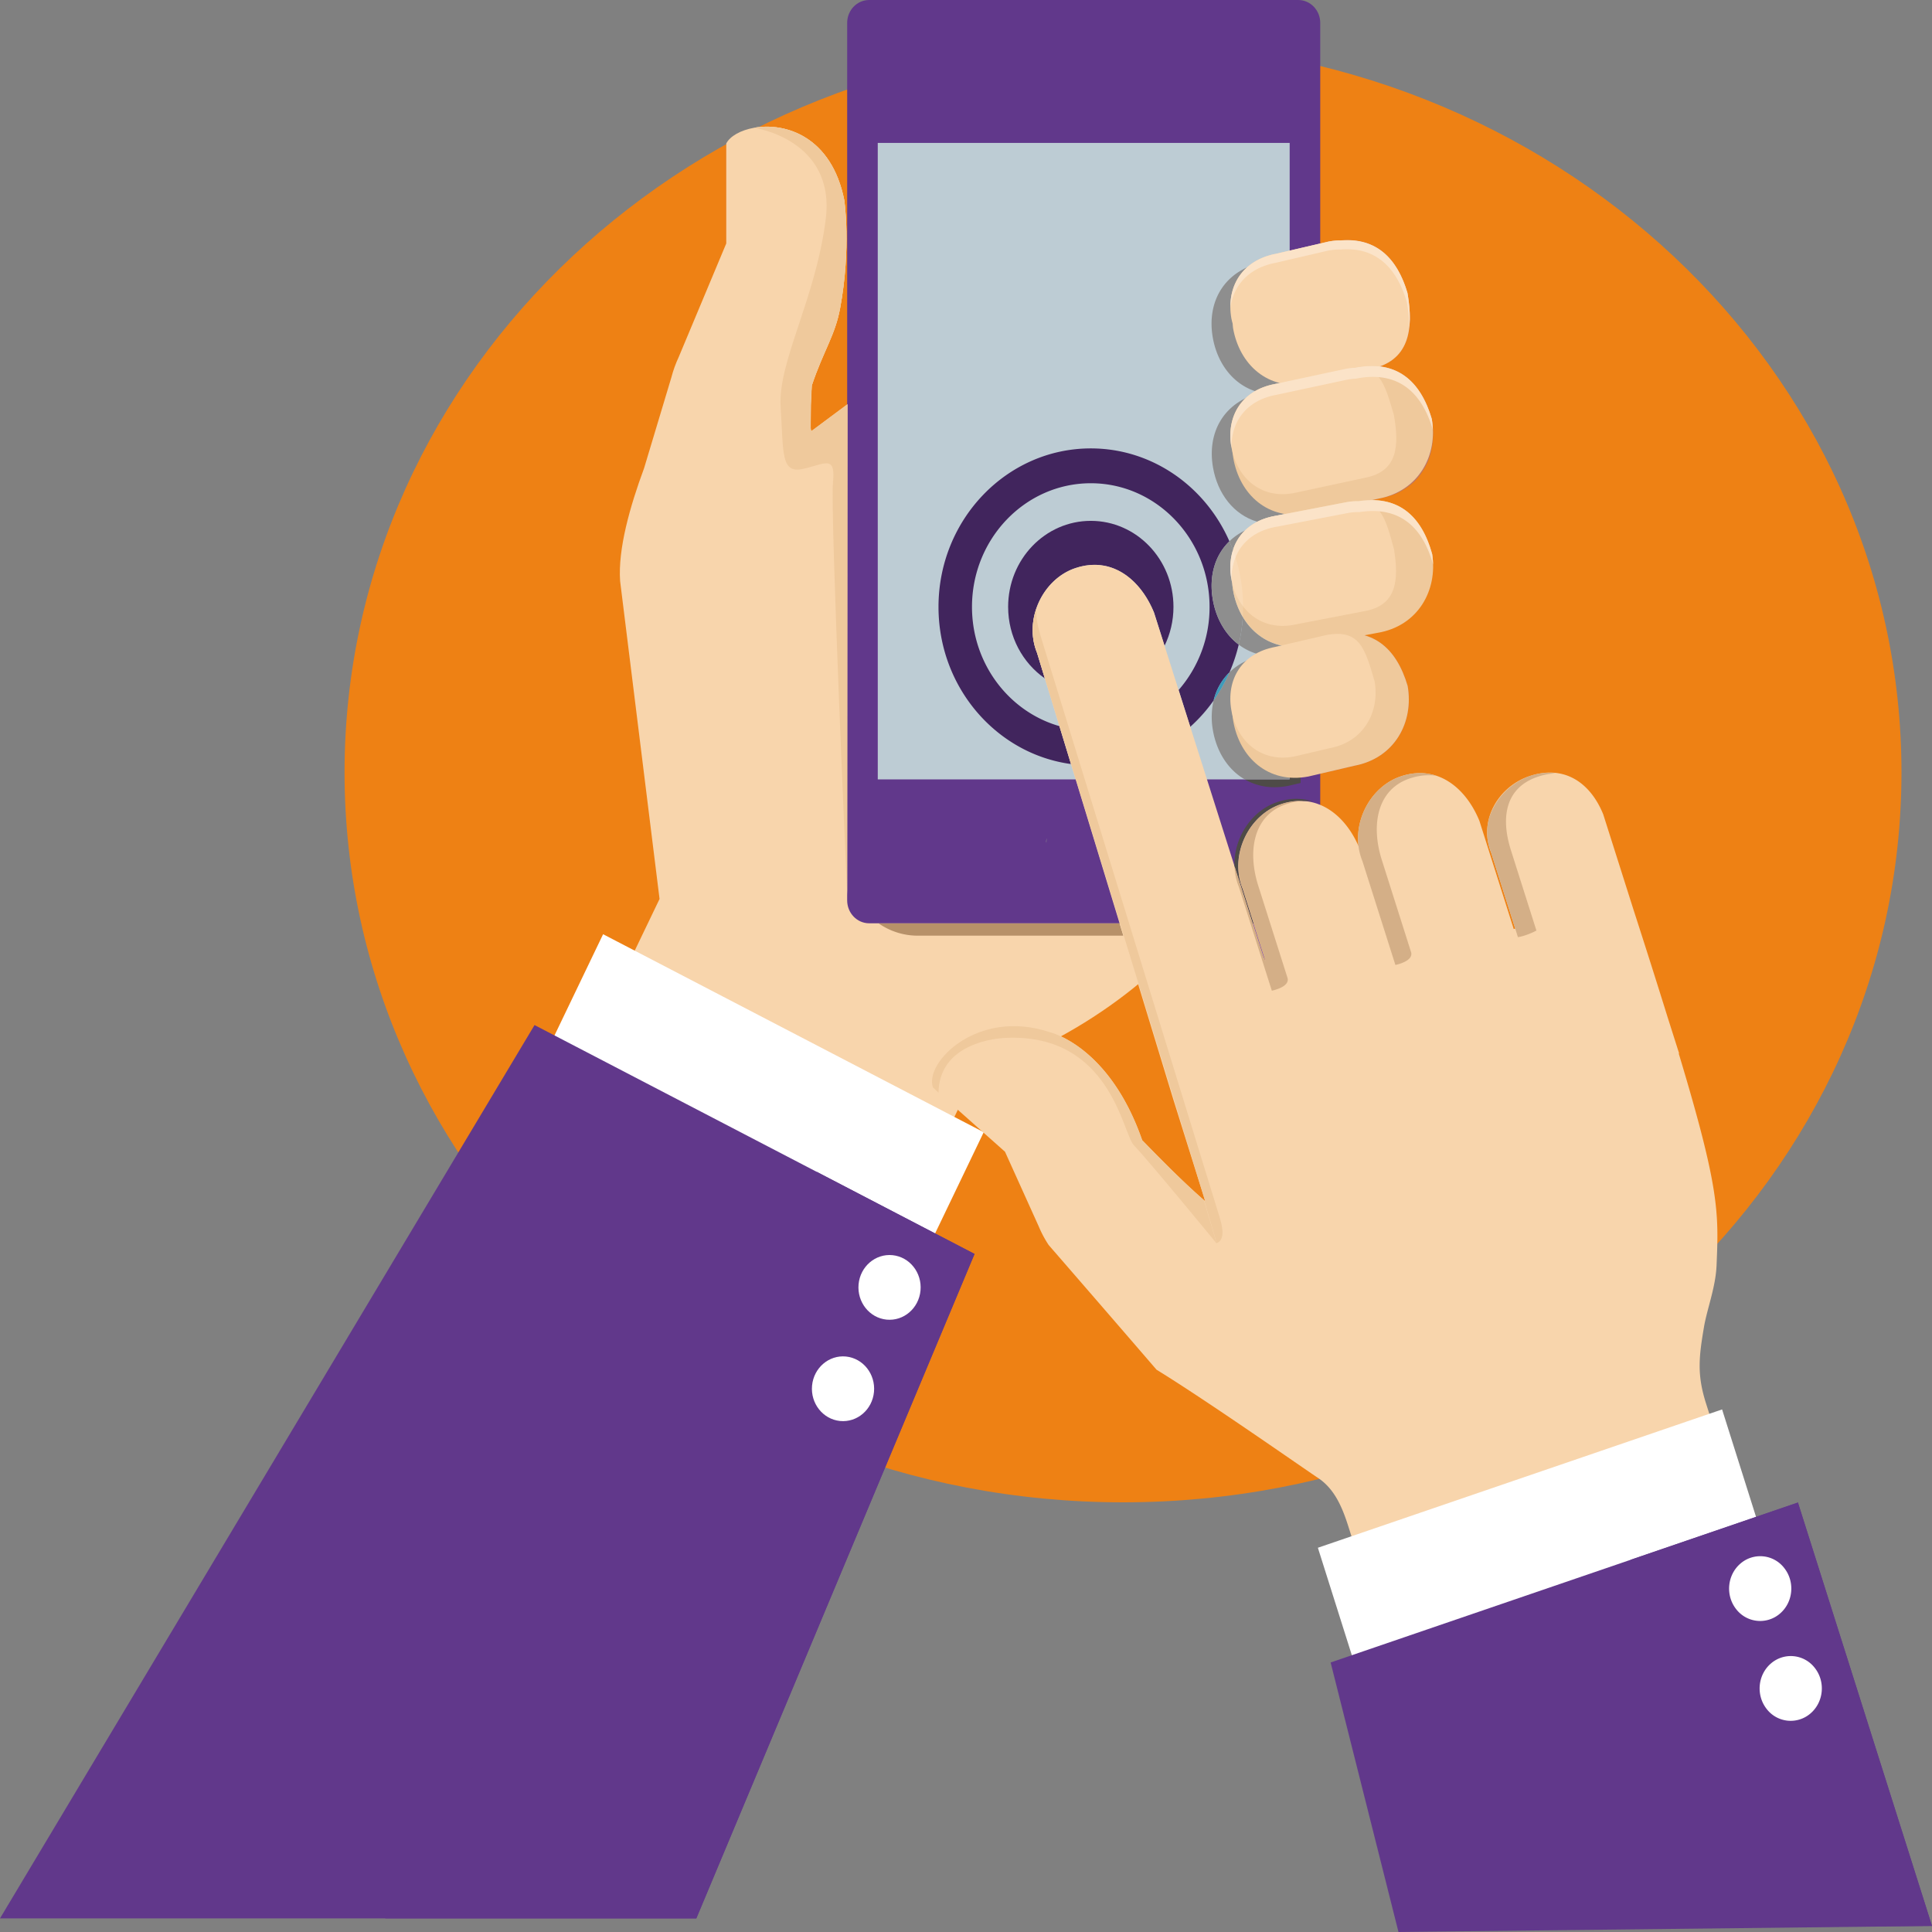 <svg xmlns="http://www.w3.org/2000/svg" width="120" height="120" fill="none" viewBox="0 0 120 120"><rect x="0" y="0" width="120" height="120" fill="#808080" stroke="none"/><path fill="#ee8114" d="M118.104 47.972c0 25.04-21.649 45.34-48.352 45.34-26.704 0-48.352-20.3-48.352-45.34 0-25.042 21.648-45.34 48.352-45.34s48.352 20.298 48.352 45.34"/><mask id="mask0_48_1036" width="1" height="2" x="45" y="8" maskUnits="userSpaceOnUse" style="mask-type:luminance"><path fill="#fff" d="m45.024 9 .001-.17q.066-.003.133-.002a1 1 0 0 0-.049.085v.041Z"/></mask><g mask="url(#mask0_48_1036)"><path fill="url(#paint0_linear_48_1036)" d="m45.024 9 .001-.17q.066-.003.133-.002a1 1 0 0 0-.049.085v.041Z"/></g><mask id="mask1_48_1036" width="57" height="62" x="33" y="8" maskUnits="userSpaceOnUse" style="mask-type:luminance"><path fill="#fff" d="M59.28 69.376Zl.215-.445Zm6.616-5.007a30.824 30.824 0 0 1 0 0m-31.455-.057-1.24-.645Zm6.443-8.305.082-.17-1.254-10.113 1.254 10.112Zm41.118-7.95v-8.091l3.55-.657-.805.15c.056.015.11.036.164.054l.041.014q.142.05.28.113l.048.024q.132.063.254.137.03.018.056.035.117.072.228.156l.062.05q.105.081.203.173.034.032.068.066.091.088.178.186c.026.028.05.06.074.088q.079.095.156.197.038.055.077.112c.045.066.09.13.133.2l.081.143q.057.098.112.2.043.088.085.18l.038.08.014.03q.018.04.037.082.048.117.094.238l.021.055.03.07.013.038c.048.134.093.273.14.442q.029.165.043.332a4.5 4.5 0 0 1-.134 1.703 4 4 0 0 1-.969 1.723 3.9 3.9 0 0 1-1.515.974 4.4 4.4 0 0 1-.736.206Zm3.55-8.748c1.404-.234 2.41-1.026 2.964-2.073q-.086.165-.188.321c-.58.885-1.518 1.543-2.776 1.752M38.5 35.569q0-.123.004-.25Zm.354-2.732.026-.11.002-.012Zm43.148-1.332V15.124l.518-.12c.142-.028.274-.045.41-.06a3 3 0 0 1 .35-.012q.212-.017.411-.017c.747 0 1.384.184 1.922.534l.05.03q.052.035.103.071l.07.056.03.025q.038.027.074.058.062.052.123.108.034.032.068.066l.068.067q.069.073.136.15l.053.058.049.065q.069.083.13.171.027.033.05.066l.056.085.1.157.063.109a5 5 0 0 1 .123.228q.04.078.075.158.03.06.058.123.019.04.038.084l.089.225.048.124.016.044q.074.203.137.42.044.264.079.52.004.053.011.106c.019.16.033.322.042.478l.004.026q0 .037.004.075.01.21.01.417c-.022 1.351-.501 2.456-1.89 2.945a3.4 3.4 0 0 1 1.561.58q.146.103.283.226c.22.196.42.43.6.692q.013.017.025.036a5 5 0 0 1 .398.707q.026.05.048.1.072.162.135.333.024.055.046.112.081.225.154.468c.393 2.247-.628 4.442-3.132 4.913l-.06.013q-.06.016-.116.028l-.42.089h-.005q-.397 0-.837.07-.035-.002-.073-.002a3.6 3.6 0 0 0-.625.056Zm-42.78-.08.022-.073Zm11.186-4.66c-.014 0-.034-.02-.051-.127v-.002c.018.109.038.128.052.128q.008-.002.012-.006c-.002.002-.007.007-.013.007m-8.822-2.942.113-.378h0Zm10.193-3.241.008-.023-.006.016Zm.58-2.542q.026-.188.047-.37l-.011.094q-.017.137-.037.276m-7.334-2.813c.024-1.394-.002-5.354-.001-6.227l.085-.047v6.168l-.043.102Z"/></mask><g mask="url(#mask1_48_1036)"><path fill="url(#paint1_linear_48_1036)" d="M59.28 69.376Zl.215-.445Zm6.616-5.007a30.824 30.824 0 0 1 0 0m-31.455-.057-1.24-.645Zm6.443-8.305.082-.17-1.254-10.113 1.254 10.112Zm41.118-7.95v-8.091l3.55-.657-.805.15c.056.015.11.036.164.054l.041.014q.142.05.28.113l.048.024q.132.063.254.137.03.018.056.035.117.072.228.156l.062.05q.105.081.203.173.034.032.068.066.091.088.178.186c.026.028.05.06.074.088q.079.095.156.197.038.055.077.112c.045.066.09.13.133.2l.081.143q.057.098.112.2.043.088.085.18l.038.08.014.03q.018.04.037.082.048.117.094.238l.021.055.03.07.013.038c.048.134.093.273.14.442q.029.165.043.332a4.5 4.5 0 0 1-.134 1.703 4 4 0 0 1-.969 1.723 3.9 3.9 0 0 1-1.515.974 4.4 4.4 0 0 1-.736.206Zm3.55-8.748c1.404-.234 2.41-1.026 2.964-2.073q-.086.165-.188.321c-.58.885-1.518 1.543-2.776 1.752M38.5 35.569q0-.123.004-.25Zm.354-2.732.026-.11.002-.012Zm43.148-1.332V15.124l.518-.12c.142-.028.274-.045.41-.06a3 3 0 0 1 .35-.012q.212-.017.411-.017c.747 0 1.384.184 1.922.534l.05.03q.052.035.103.071l.07.056.03.025q.038.027.074.058.062.052.123.108.034.032.068.066l.068.067q.069.073.136.15l.053.058.049.065q.069.083.13.171.027.033.05.066l.056.085.1.157.063.109a5 5 0 0 1 .123.228q.04.078.075.158.03.06.058.123.019.04.038.084l.089.225.048.124.016.044q.074.203.137.42.044.264.079.52.004.053.011.106c.019.16.033.322.042.478l.004.026q0 .037.004.075.01.21.01.417c-.022 1.351-.501 2.456-1.89 2.945a3.4 3.4 0 0 1 1.561.58q.146.103.283.226c.22.196.42.43.6.692q.013.017.025.036a5 5 0 0 1 .398.707q.026.05.048.1.072.162.135.333.024.055.046.112.081.225.154.468c.393 2.247-.628 4.442-3.132 4.913l-.06.013q-.06.016-.116.028l-.42.089h-.005q-.397 0-.837.07-.035-.002-.073-.002a3.6 3.6 0 0 0-.625.056Zm-42.78-.08.022-.073Zm11.186-4.66c-.014 0-.034-.02-.051-.127v-.002c.018.109.038.128.052.128q.008-.002.012-.006c-.002.002-.007.007-.013.007m-8.822-2.942.113-.378h0Zm10.193-3.241.008-.023-.006.016Zm.58-2.542q.026-.188.047-.37l-.011.094q-.017.137-.037.276m-7.334-2.813c.024-1.394-.002-5.354-.001-6.227l.085-.047v6.168l-.043.102Z"/></g><path fill="#efc99c" d="M60.243 23.695 50.42 28.9s-.147-1.398 0-4.954c.728-2.17 1.447-3.098 1.762-4.81.697-3.776.257-6.703.257-6.703-.79-3.973-3.675-4.84-5.606-4.496 1.407-.15 4.824.944 4.824 4.818 0 4.38-.35 6.2-.35 6.2l-2.103 4.74v7.658s2.453 1.278 2.453 11.124V52.87s-.509 5.288 6.17 5.288H73.42Z"/><path fill="#f8d5ac" d="M80.172 46.488s-2.23 11.73-15.111 18.324c-1.071.549-2.834 1.371-4.395 1.675l-4.46 9.286-.258.54-.003.006-19.856-10.33.056-.117 4.821-10.036-2.449-19.741c-.143-1.992.613-4.649 1.49-7.02l1.692-5.63q.171-.656.456-1.266l2.954-7.057v-6.21c.23-.45.89-.828 1.728-.976 1.93-.343 4.813.526 5.604 4.497 0 0 .44 2.928-.258 6.704-.315 1.711-1.035 2.64-1.762 4.81-.212 3.091 0 2.811 0 2.811l2.23-1.66 2.222-1.654Z"/><path fill="#b79169" d="M69.773 58.116H56.999a4.24 4.24 0 0 1-2.435-.77h14.974Z"/><path fill="#61388b" d="M80.636 57.347h-26.65c-.755 0-1.367-.637-1.367-1.422V1.422C52.62.636 53.231 0 53.985 0h26.65c.755 0 1.367.636 1.367 1.422v54.503c0 .785-.612 1.422-1.367 1.422"/><path fill="#fff" d="M37.46 58.026 29.818 73.94l23.64 12.297L61.1 70.323Z"/><path fill="#61388b" d="M33.201 63.668 0 119.154h43.25l17.28-41.27Z"/><mask id="mask2_48_1036" width="3" height="2" x="58" y="76" maskUnits="userSpaceOnUse" style="mask-type:luminance"><path fill="#fff" d="m60.531 77.884-2.45-1.274Z"/></mask><g mask="url(#mask2_48_1036)"><path fill="url(#paint2_linear_48_1036)" d="m60.531 77.884-2.45-1.274Z"/></g><path fill="#aab8bf" d="m58.08 76.61-7.343-3.82 7.344 3.82"/><path fill="#61388b" d="M43.25 119.154H23.927l26.81-46.365 7.343 3.821 2.45 1.275-5.557 13.27Z"/><path fill="#fff" d="M55.065 81.964c1.062.106 2.006-.702 2.109-1.807.103-1.106-.675-2.088-1.736-2.196-1.063-.106-2.007.702-2.11 1.808-.102 1.105.675 2.087 1.737 2.195M52.175 88.26c1.063.106 2.007-.702 2.11-1.807.102-1.106-.675-2.088-1.737-2.197-1.063-.106-2.006.703-2.11 1.808-.101 1.106.675 2.088 1.737 2.196"/><path fill="#bdccd4" d="M54.52 48.408h25.584V8.876H54.519Z"/><path fill="#4e4b47" d="M80.103 24.013v-8.11l.68-.16v8.126Z"/><path fill="#8e8e8e" d="M78.31 24.394c-1.6-.357-2.687-1.73-2.983-3.435-.39-2.25.74-4.225 3.246-4.698l1.53-.358v8.11l-1.515.32a6 6 0 0 0-.277.06"/><path fill="#4e4b47" d="M80.103 31.871v-7.493l.68-.158v-.35 7.87Z"/><path fill="#8e8e8e" d="M78.092 32.406c-1.473-.434-2.47-1.754-2.751-3.375-.376-2.163.657-4.075 2.97-4.637q.4.09.841.091.402 0 .834-.08l.117-.027v7.493l-.861.166c-.431.072-.815.198-1.15.37"/><path fill="#433e38" d="M80.103 24.378v-.365l.68-.144v.35Z"/><path fill="#1e748b" d="M79.152 24.485q-.44-.001-.841-.091.136-.034.277-.06l1.515-.32v.365l-.116.025q-.433.081-.835.08"/><path fill="#4e4b47" d="M80.103 40.316v-.146a4 4 0 0 0 .61.004Z"/><path fill="#8e8e8e" d="M78.44 40.7a3.6 3.6 0 0 1-1.502-.662q.2-.835.253-1.72c.617 1.034 1.624 1.749 2.912 1.852v.146l-1.518.355Zm-1.86-6.536a10 10 0 0 0-.22-.543q.413-.402.975-.678c-.352.34-.605.756-.754 1.22"/><path fill="#4e4b47" d="M79.168 48.895a3.65 3.65 0 0 1-1.856-.487h2.792v-7.74l.679-.125v-.374 8.463l-.783.183q-.431.08-.832.08"/><path fill="#8e8e8e" d="M80.103 48.408H77.31c-1.044-.606-1.743-1.723-1.972-3.04a4.6 4.6 0 0 1 .041-1.86 10 10 0 0 0 .984-1.746c.516-.503 1.21-.875 2.077-1.062q.349.066.728.066.36 0 .743-.062l.19-.036Z"/><path fill="#433e38" d="M80.103 40.669v-.352l.61-.143.07-.005v.374Z"/><path fill="#1e748b" d="M79.17 40.767q-.38 0-.73-.067l.145-.03 1.518-.353v.352l-.191.035a4.5 4.5 0 0 1-.742.063"/><path fill="#f8d5ac" d="M87.42 18.196c-.648-2.195-1.969-3.414-4.096-3.256-.239-.008-.5.007-.807.064l-3.257.758c-2.143.405-3.111 2.094-2.777 4.018.02.114.052.215.079.322.01.092.009.181.025.274.39 2.248 2.154 3.917 4.66 3.446l3.808-.888c2.505-.47 2.757-2.489 2.365-4.738"/><path fill="#fbe3c8" d="m79.22 16.327 3.258-.758c.286-.054.538-.075.765-.07 2.156-.184 3.486 1.05 4.138 3.263.096.555.153 1.095.148 1.601.08-.661.025-1.399-.109-2.167-.654-2.213-1.982-3.445-4.14-3.263a3.7 3.7 0 0 0-.763.072l-3.257.757c-1.894.356-2.866 1.718-2.838 3.357.184-1.378 1.13-2.477 2.799-2.792"/><path fill="#efc99c" d="M88.93 26.018c-.71-2.408-2.218-3.66-4.724-3.189l-4.359.922c-2.506.472-3.637 2.449-3.246 4.697.39 2.249 2.155 3.917 4.66 3.447l4.36-.923c2.505-.47 3.702-2.707 3.31-4.954"/><path fill="#f8d5ac" d="M86.577 25.774c-.59-2.002-.9-3.26-2.985-2.868l-4.41.946c-2.085.393-3.025 2.038-2.7 3.908.323 1.87 1.792 3.26 3.876 2.867l4.411-.948c2.083-.392 2.134-2.035 1.808-3.905"/><path fill="#efc99c" d="M88.957 34.425c-.664-2.422-2.145-3.705-4.66-3.285l-4.382.81c-2.514.419-3.688 2.36-3.34 4.616.347 2.255 2.083 3.973 4.597 3.554l4.38-.811c2.514-.418 3.753-2.627 3.405-4.884"/><path fill="#f8d5ac" d="M86.588 34.13c-.552-2.01-.839-3.292-2.926-2.945l-4.42.852c-2.087.349-3.062 1.96-2.774 3.833s1.729 3.3 3.816 2.952l4.421-.854c2.087-.347 2.172-1.965 1.883-3.837"/><path fill="#efc99c" d="M87.432 42.607c-.709-2.407-2.216-3.66-4.722-3.187l-2.864.669c-2.507.472-3.638 2.449-3.247 4.698.39 2.247 2.156 3.917 4.66 3.445l2.865-.671c2.504-.47 3.7-2.706 3.308-4.954"/><path fill="#f8d5ac" d="M85.381 42.324c-.594-2.013-.909-3.276-3.004-2.88l-3.182.739c-2.094.396-3.04 2.047-2.714 3.927.326 1.878 1.802 3.274 3.895 2.88l2.239-.525c2.095-.394 3.093-2.263 2.766-4.141"/><path fill="#fbe3c8" d="m79.249 24.53 4.412-.946c.203-.038.384-.056.556-.065l.058-.012c2.503-.47 4.01.777 4.72 3.179a5 5 0 0 0-.065-.667c-.71-2.409-2.218-3.661-4.724-3.19l-.057.014a4 4 0 0 0-.557.064l-4.41.946c-2.085.392-3.025 2.037-2.7 3.907q.005.028.011.055c-.036-1.603.908-2.937 2.756-3.286M79.31 32.714l4.42-.852a3.7 3.7 0 0 1 .708-.055c2.45-.378 3.906.879 4.57 3.24a5 5 0 0 0-.052-.622c-.655-2.397-2.117-3.677-4.586-3.295a3.7 3.7 0 0 0-.708.055l-4.42.852c-2.087.349-3.062 1.96-2.774 3.833q.014.081.031.162c-.048-1.646.919-3.002 2.81-3.318"/><path fill="#8e8e8e" d="M64.976 52.272c0 .027.013.053.016.08.007-.097.011-.194.028-.286a.5.5 0 0 0-.044.206M69.645 52.272q-.001-.105-.044-.206c.017.092.02.19.028.286.004-.026.016-.053.016-.08"/><path fill="#41255d" d="M66.52 47.456c-4.636-.63-8.228-4.767-8.228-9.761 0-5.428 4.243-9.844 9.46-9.844 3.819 0 7.117 2.369 8.609 5.77-.897.868-1.26 2.137-1.046 3.527.184 1.192.755 2.234 1.624 2.89-.14.598-.334 1.174-.574 1.724a3.6 3.6 0 0 0-.984 1.746c-.424.6-.91 1.148-1.452 1.635l-.724-2.283a7.82 7.82 0 0 0 1.923-5.165c0-4.235-3.31-7.68-7.376-7.68-4.07 0-7.38 3.445-7.38 7.68 0 3.531 2.303 6.514 5.43 7.406Z"/><path fill="#8e8e8e" d="M76.939 40.038c-.869-.656-1.44-1.698-1.623-2.89-.215-1.39.148-2.66 1.045-3.528q.118.268.22.544a3.5 3.5 0 0 0-.163 1.07 4.2 4.2 0 0 0 .113.964q.015.183.043.368c.099.64.309 1.236.617 1.753a10 10 0 0 1-.252 1.72"/><path fill="#3e9bba" d="M75.38 43.508c.162-.67.493-1.267.985-1.747a10 10 0 0 1-.984 1.746"/><path fill="#f1d0a8" d="M77.19 38.318a4.9 4.9 0 0 1-.617-1.753 5 5 0 0 1-.043-.368c.13.55.36 1.052.68 1.468v.03q0 .314-.02.623"/><path fill="#f9dab6" d="M77.21 37.666a3.8 3.8 0 0 1-.679-1.467 4 4 0 0 1-.063-.328q.014.08.031.162a3.5 3.5 0 0 1 .24-1.41c.302.958.468 1.98.47 3.043"/><path fill="#fbe6cf" d="M76.5 36.032q-.018-.081-.032-.162a4 4 0 0 1-.05-.636c0-.376.055-.736.162-1.07q.084.225.159.458a3.5 3.5 0 0 0-.24 1.41"/><path fill="#41255d" d="M64.897 42.137c-1.375-.959-2.28-2.59-2.28-4.442 0-2.951 2.298-5.344 5.135-5.344 2.835 0 5.134 2.393 5.134 5.344 0 .87-.2 1.69-.554 2.415l-.653-2.059c-.686-1.683-2.003-2.968-3.695-2.968-.388 0-.795.068-1.218.213-1.999.686-3.197 3.184-2.353 5.253Z"/><path fill="#f8d5ac" d="m109.28 97.615-22.345 7.235-3.205-10.097c-.38-1.19-.866-2.302-1.886-2.97-.756-.496-6.85-4.769-10.008-6.707a2871 2871 0 0 0-6.703-7.747 7 7 0 0 1-.62-1.165l-2.09-4.627-4.13-3.673-.338-.3-.009-.024c-.542-1.557 2.786-4.917 7.233-3.436 0 0 3.708.805 5.766 6.717.884.907 2.413 2.482 3.822 3.71l.092.08-1.991-6.35-8.455-27.712c-.843-2.07.355-4.567 2.353-5.253 2.273-.78 4.07.686 4.913 2.755l6.76 21.29s.05.167.17.367l-1.427-4.499c-.843-2.07.354-4.566 2.353-5.253 2.212-.76 3.977.611 4.845 2.595-.23-1.832.892-3.733 2.595-4.319 2.274-.783 4.07.684 4.914 2.753L94.02 57.7q.047-.01.095-.016L92.62 52.97c-.81-1.983.428-4.092 2.342-4.751 2.177-.747 3.81.377 4.617 2.359l1.89 5.955a641 641 0 0 1 2.133 6.722l.69 2.172-.023.007c2.537 8.41 2.487 9.894 2.35 13.159-.055 1.355-.592 2.711-.781 3.827-.316 1.865-.444 2.955.127 4.751Z"/><path fill="#8f6ab1" d="M84.38 52.551q0 0-.002-.003c-.227-1.83.895-3.73 2.597-4.316-1.703.586-2.825 2.488-2.595 4.32"/><path fill="#d4af87" d="m86.67 59.935-2.048-6.45a3.7 3.7 0 0 1-.244-.937l.002.003c-.23-1.832.892-3.733 2.595-4.319q.276-.095.543-.147.341-.065.666-.065c.358 0 .698.058 1.02.163a3 3 0 0 0-.46-.032c-.386 0-.79.066-1.21.21-1.996.687-2.39 2.88-1.713 5.034l1.82 5.735c.186.583-.971.805-.971.805"/><path fill="#8f6ab1" d="M78.61 59.708c-.122-.2-.172-.367-.172-.367l-.633-1.994h.055Z"/><path fill="#4e4b47" d="M77.86 57.347h-.055l-1.129-3.555c-.054-1.716 1.031-3.416 2.624-3.963.421-.145.825-.212 1.21-.212.357 0 .697.058 1.019.163a3.3 3.3 0 0 0-.564-.03 3.733 3.733 0 0 0-1.43.207c-1.999.686-3.196 3.181-2.353 5.252Z"/><path fill="#d4af87" d="m78.995 61.533-2.048-6.451a3.7 3.7 0 0 1-.27-1.29l1.128 3.555.633 1.993s.05.168.171.368l-.749-2.361-.678-2.138c-.843-2.07.354-4.566 2.353-5.253a3.7 3.7 0 0 1 1.43-.206q-.531.014-1.106.209c-1.996.686-2.39 2.879-1.713 5.034l1.82 5.734c.187.583-.971.806-.971.806"/><path fill="#8f6ab1" d="m94.115 57.683-1.5-4.724.004.011Z"/><path fill="#d4af87" d="m94.28 58.207-.165-.524-1.495-4.713-.005-.011-.146-.46a3.34 3.34 0 0 1 .015-1.66 4.07 4.07 0 0 1 2.503-2.627 3.884 3.884 0 0 1 .816-.19 3.2 3.2 0 0 1 .816.014c-.357.017-.734.08-1.13.218-1.912.656-2.31 2.406-1.656 4.513l1.597 5.032c-.681.356-1.15.408-1.15.408"/><path fill="#efc99c" d="M64.413 40.549 74.859 74.61l-.072-.07.787 2.672c.559-.213.337-1.093.165-1.653L64.637 39.512c-.222-.802-.305-1.159-.256-1.74-.312.881-.339 1.87.032 2.777"/><path fill="#fff" d="m97.522 109.501 14.78-5.059-5.34-16.9-25.106 8.592L86.08 109.5Z"/><path fill="#61388b" d="m120 119.624-8.328-26.3-29.024 9.935L86.862 120Z"/><path fill="#61388b" d="m106.727 119.718-5.456-22.833 10.401-3.56L120 119.623Z"/><path fill="#fff" d="M110.551 100.228c.827-.703.95-1.97.275-2.83a1.88 1.88 0 0 0-2.719-.286c-.826.704-.949 1.971-.274 2.831a1.88 1.88 0 0 0 2.718.285M112.447 106.43c.827-.703.95-1.97.275-2.83a1.88 1.88 0 0 0-2.719-.285c-.826.703-.949 1.97-.274 2.83a1.88 1.88 0 0 0 2.718.285"/><path fill="#efc99c" d="M75.576 77.244s-4.244-5.169-5.147-6.108c-.712-.74-1.445-6.954-7.946-6.672-1.3.056-4.153.657-4.19 3.4l-.347-.324c-.542-1.557 2.786-4.917 7.233-3.436 0 0 3.708.805 5.766 6.717.884.907 2.413 2.483 3.822 3.71ZM52.65 25.099l-.03 30.476s-1.063-23.813-.882-25.598c.18-1.786-.542-1.128-1.896-.846-1.355.282-1.174-1.034-1.355-3.853-.18-2.819 2.167-6.672 2.8-11.652s-4.453-5.688-4.453-5.688l.003-.002c1.93-.343 4.813.526 5.603 4.498 0 0 .44 2.928-.257 6.703-.315 1.712-1.035 2.64-1.762 4.81-.212 3.091 0 2.811 0 2.811Z"/><defs><linearGradient id="paint0_linear_48_1036" x1="16.767" x2="96.961" y1="107.226" y2="-12.762" gradientUnits="userSpaceOnUse"><stop stop-color="#fff"/><stop offset="1" stop-color="#ccc1b3"/></linearGradient><linearGradient id="paint1_linear_48_1036" x1="16.768" x2="96.966" y1="107.229" y2="-12.759" gradientUnits="userSpaceOnUse"><stop stop-color="#a781e2"/><stop offset="1" stop-color="#86629f"/></linearGradient><linearGradient id="paint2_linear_48_1036" x1="16.768" x2="96.966" y1="107.229" y2="-12.759" gradientUnits="userSpaceOnUse"><stop stop-color="#9774cc"/><stop offset="1" stop-color="#79588f"/></linearGradient></defs></svg>